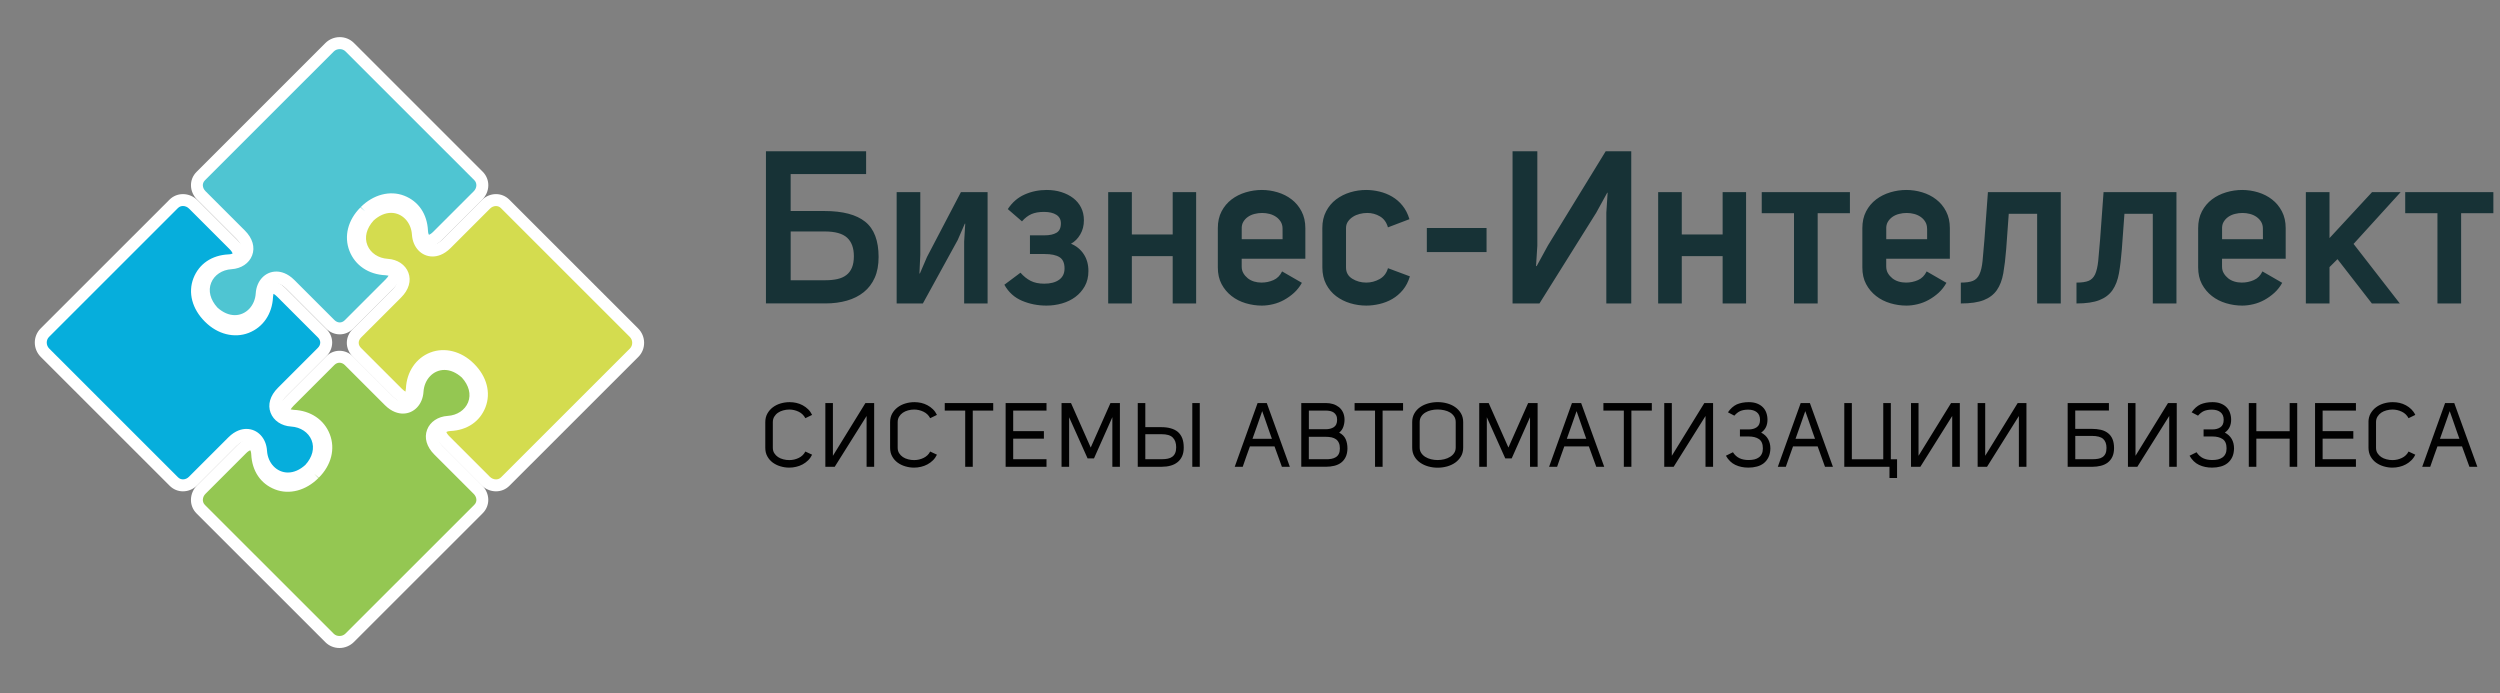 <svg xmlns="http://www.w3.org/2000/svg" width="202" height="56" viewBox="0 0 202 56"><rect x="0" y="0" width="202" height="56" fill="#808080" stroke="none"/><path fill="#173236" d="M66.613 17.05c1.481 0 2.582.291 3.3.869.718.578 1.078 1.528 1.078 2.848 0 .648-.104 1.208-.313 1.675-.209.47-.504.857-.886 1.164-.381.307-.837.536-1.364.686-.527.15-1.103.225-1.728.225h-4.811v-12.294h8.094v1.841h-6.098v2.986h2.728zm.104 5.593c.347 0 .662-.032.947-.096.284-.063.523-.17.72-.321.198-.151.348-.35.453-.599.104-.25.156-.559.156-.929 0-.66-.182-1.158-.547-1.493-.365-.335-.97-.503-1.815-.503h-2.744v3.942l2.83-.001zm11.274-4.568h-.035l-.574 1.32-2.813 5.123h-2.12v-8.996h1.911v5.071l-.07 1.494.035.017.574-1.337 2.744-5.244h2.154v8.995h-1.894v-5l.088-1.443zm6.583-2.726c.428 0 .825.058 1.19.174.365.116.683.278.955.487.272.209.484.463.633.764.151.301.227.643.227 1.025 0 .428-.098.811-.295 1.146-.197.335-.446.585-.748.747.44.185.785.468 1.034.85.25.382.374.834.374 1.354 0 .475-.1.886-.296 1.233-.198.347-.452.637-.765.868-.312.231-.671.405-1.076.521-.407.116-.823.174-1.251.174-.706 0-1.366-.13-1.979-.391-.614-.261-1.089-.692-1.425-1.294l1.303-.973c.254.29.529.51.825.661.294.151.663.226 1.102.226.498 0 .896-.104 1.19-.313.295-.208.443-.515.443-.919 0-.44-.137-.745-.409-.912-.271-.167-.668-.251-1.189-.251h-1.197v-1.511h1.18c.406 0 .728-.069.964-.208.238-.14.356-.393.356-.764 0-.301-.122-.53-.365-.687-.243-.156-.58-.234-1.008-.234-.405 0-.744.061-1.016.182-.271.121-.524.316-.755.582l-1.146-.991c.358-.543.812-.937 1.363-1.179.55-.246 1.144-.367 1.781-.367zm6.879 5.349v3.82h-1.911v-8.996h1.911v3.421h3.3v-3.421h1.895v8.996h-1.895v-3.82h-3.3zm13.74 2.154c-.176.312-.387.581-.635.807-.25.226-.516.417-.8.573-.282.156-.582.273-.894.347-.312.075-.613.114-.905.114-.438 0-.873-.064-1.302-.191-.429-.127-.811-.321-1.146-.582-.334-.261-.605-.582-.808-.964s-.303-.834-.303-1.354v-3.162c0-.521.1-.975.303-1.362.203-.388.474-.709.808-.964.336-.255.719-.446 1.146-.574.429-.128.861-.191 1.302-.191.431 0 .854.063 1.276.191.424.127.8.319 1.131.574.33.255.598.576.799.964.204.388.307.841.307 1.362v2.467h-5.144v.625c0 .208.045.391.139.546.092.157.212.292.356.409.145.115.312.202.503.26.192.059.392.086.6.086.337 0 .657-.065.964-.199.309-.133.541-.367.703-.704l1.6.922zm-1.563-4.377c0-.208-.048-.391-.14-.547-.094-.156-.217-.29-.372-.4-.158-.109-.334-.19-.53-.242-.197-.052-.4-.078-.607-.078-.209 0-.416.026-.617.078-.203.052-.383.133-.538.242-.157.111-.282.247-.375.409-.092.162-.131.354-.12.573v.816h3.301l-.002-.851zm3.213-.035c0-.521.103-.976.306-1.363.201-.388.471-.709.806-.963.339-.255.717-.447 1.139-.574.425-.128.854-.191 1.294-.191.35 0 .706.043 1.07.13.363.087.707.223 1.023.408.318.187.602.429.842.73.244.3.429.665.558 1.093l-1.737.661c-.113-.406-.33-.702-.643-.886-.312-.185-.654-.278-1.025-.278-.209 0-.414.026-.615.078-.202.051-.387.129-.547.234-.162.104-.297.231-.4.382s-.157.324-.157.521v3.195c0 .394.169.695.504.904.337.207.712.312 1.132.312.368 0 .726-.091 1.067-.277.341-.186.571-.481.687-.886l1.771.66c-.128.428-.316.793-.564 1.095-.25.3-.533.543-.852.729-.318.185-.664.321-1.033.408-.371.087-.73.13-1.076.13-.441 0-.871-.063-1.297-.191-.422-.127-.8-.318-1.139-.573-.335-.255-.604-.575-.807-.964-.201-.388-.305-.842-.305-1.363l-.002-3.161zm13.27 1.928h-4.826v-1.945h4.826v1.945zm9.782-4.793h-.033l-.887 1.614-4.586 7.329h-2.175v-12.295h2.002v7.624l-.104 1.65h.052l.901-1.65 4.674-7.624h2.066v12.297h-2.015v-7.33l.105-1.615zm5.992 5.123v3.82h-1.908v-8.996h1.908v3.421h3.301v-3.421h1.894v8.996h-1.894v-3.82h-3.301zm9.068 3.82v-7.293h-2.607v-1.702h7.125v1.702h-2.605v7.293h-1.913zm12.316-1.666c-.174.312-.387.581-.633.807-.25.226-.517.417-.802.573-.282.156-.582.273-.894.347-.312.075-.614.114-.902.114-.439 0-.875-.064-1.303-.191-.43-.127-.812-.321-1.146-.582-.336-.261-.605-.582-.81-.964s-.304-.834-.304-1.354v-3.162c0-.521.101-.975.304-1.362.202-.388.474-.709.81-.964.335-.255.719-.446 1.146-.574s.861-.191 1.303-.191c.428 0 .854.063 1.275.191.422.127.801.319 1.129.574.332.255.598.576.799.964.203.388.305.841.305 1.362v2.467h-5.142v.625c0 .208.048.391.139.546.093.157.212.292.356.409.144.115.312.202.504.26.191.059.391.086.598.086.338 0 .658-.065.967-.199.307-.133.538-.367.703-.704l1.598.922zm-1.564-4.377c0-.208-.047-.391-.141-.547-.092-.156-.215-.29-.373-.4-.155-.109-.334-.19-.529-.242-.195-.052-.398-.078-.605-.078-.209 0-.416.026-.617.078-.203.052-.383.133-.537.242-.156.111-.281.247-.375.409-.092.162-.133.354-.121.573v.816h3.302v-.851h-.004zm6.6-1.199l-.207 2.849c-.059.752-.138 1.404-.234 1.953-.098.551-.271 1.004-.521 1.364-.25.358-.603.629-1.06.808s-1.073.27-1.851.27v-1.686c.418 0 .74-.046.975-.139.229-.093.406-.27.527-.53.123-.261.207-.619.254-1.076.045-.458.096-1.044.154-1.763l.279-3.803h5.887v8.997h-1.91v-7.243l-2.293-.001zm9.347 0l-.209 2.849c-.06.752-.135 1.404-.233 1.953-.099.551-.272 1.004-.522 1.364-.248.358-.603.629-1.06.808s-1.075.27-1.851.27v-1.686c.416 0 .74-.046.974-.139.229-.093.408-.27.531-.53.118-.261.202-.619.251-1.076.046-.458.098-1.044.154-1.763l.278-3.803h5.89v8.997h-1.912v-7.243l-2.291-.001zm12.748 5.576c-.172.312-.385.581-.633.807-.25.226-.515.417-.799.573-.283.156-.582.273-.895.347-.312.075-.614.114-.904.114-.438 0-.873-.064-1.3-.191-.431-.127-.812-.321-1.147-.582-.336-.261-.604-.582-.81-.964-.202-.382-.304-.834-.304-1.354v-3.162c0-.521.102-.975.304-1.362.204-.388.474-.709.81-.964.336-.255.719-.446 1.147-.574.427-.128.86-.191 1.3-.191.43 0 .854.063 1.278.191.421.127.799.319 1.128.574.332.255.597.576.8.964.203.388.306.841.306 1.362v2.467h-5.144v.625c0 .208.045.391.14.546.092.157.211.292.355.409.145.115.312.202.504.26.189.059.391.086.6.086.336 0 .657-.065.963-.199.31-.133.541-.367.703-.704l1.598.922zm-1.561-4.377c0-.208-.047-.391-.139-.547-.093-.156-.218-.29-.373-.4-.156-.109-.334-.19-.53-.242-.197-.052-.4-.078-.607-.078-.209 0-.414.026-.615.078-.205.052-.383.133-.539.242-.156.111-.281.247-.374.409s-.132.354-.121.573v.816h3.301l-.003-.851zm6.028 2.465l-.645.643v2.935h-1.912v-8.996h1.912v3.716l3.439-3.716h2.311l-3.806 4.186 3.735 4.81h-2.258l-2.776-3.578zm8.076 3.578v-7.293h-2.605v-1.702h7.123v1.702h-2.605v7.293h-1.913z"/><path fill="#4FC5D2" d="M29.476 17.086l.015-.016c.888-.888 2.002-1.193 2.991-.81.982.381 1.564 1.267 1.616 2.41.018.373.144.679.413.774.27.098.637-.18.829-.373l3.277-3.275c.44-.439.485-1.141.044-1.582l-10.413-10.41c-.441-.44-1.174-.428-1.615.012l-10.415 10.413c-.441.441-.396 1.117.044 1.556l3.187 3.185c1.078 1.078.407 2.229-.77 2.302-1.938.121-3.04 2.195-1.456 3.917 1.722 1.584 3.801.478 3.921-1.457.073-1.177 1.223-1.844 2.3-.768l3.233 3.232c.44.44 1.083.454 1.524.013l3.297-3.297c.191-.191.472-.53.375-.795-.094-.258-.347-.341-.715-.359-1.149-.053-2.09-.668-2.476-1.662s-.104-2.117.783-3.001l.011-.009z"/><path fill="#fff" d="M27.451 27.016c-.409 0-.805-.169-1.113-.478l-3.233-3.232c-.262-.263-.531-.402-.777-.402-.383 0-.672.354-.703.86-.094 1.518-1.233 2.664-2.648 2.664-.731 0-1.449-.306-2.077-.884l-.028-.027c-.836-.907-1.098-2.037-.701-3.023.392-.977 1.343-1.627 2.48-1.699.396-.025.72-.22.825-.497.107-.287-.025-.645-.365-.985l-3.185-3.185c-.302-.302-.478-.692-.494-1.099-.019-.428.141-.831.448-1.138l10.413-10.413c.303-.304.726-.478 1.159-.478.432 0 .835.166 1.137.464l10.414 10.412c.621.621.602 1.616-.044 2.262l-3.276 3.275c-.2.2-.602.534-1.049.534-.099 0-.196-.017-.287-.05-.432-.156-.698-.595-.728-1.203-.043-.97-.508-1.674-1.309-1.985-.798-.31-1.734-.041-2.477.702l-.027.026c-.739.739-.992 1.669-.674 2.487.312.803 1.079 1.309 2.05 1.355.228.011.915.043 1.145.674.098.273.093.719-.486 1.301l-3.299 3.296c-.299.3-.687.466-1.091.466zm-5.124-5.075c.353 0 .892.119 1.458.684l3.233 3.232c.126.126.28.197.434.197.147 0 .292-.064.411-.184l3.297-3.297c.136-.135.204-.24.234-.3l-.257-.034c-1.363-.063-2.448-.799-2.902-1.967-.459-1.184-.126-2.498.892-3.516l.366.314-.341-.341c1.013-1.012 2.357-1.362 3.506-.917 1.16.45 1.862 1.483 1.923 2.836.009.19.054.292.079.328.064-.023.199-.103.341-.245l3.277-3.276c.265-.264.285-.662.043-.901l-10.414-10.409c-.24-.241-.689-.234-.934.012l-10.414 10.412c-.147.146-.173.308-.169.418.007.165.083.328.213.458l3.186 3.185c.62.619.832 1.349.584 2.004-.241.641-.88 1.067-1.664 1.117-.763.047-1.395.47-1.647 1.098-.257.638-.073 1.364.502 1.999.444.403.931.615 1.411.615.9 0 1.626-.757 1.689-1.762.064-1.019.763-1.76 1.663-1.76z"/><path fill="#D4DC4F" d="M37.953 29.726l.016.017c.888.889 1.195 2.001.812 2.991-.384.983-1.268 1.562-2.413 1.616-.372.018-.677.146-.773.413-.098.269.18.635.374.827l3.274 3.277c.441.438 1.141.484 1.581.043l10.415-10.412c.441-.439.429-1.172-.012-1.613l-10.416-10.412c-.441-.441-1.116-.395-1.557.044l-3.186 3.186c-1.079 1.078-2.23.407-2.303-.769-.12-1.938-2.197-3.039-3.918-1.456-1.583 1.721-.479 3.798 1.458 3.92 1.176.073 1.845 1.221.766 2.3l-3.233 3.231c-.441.441-.454 1.083-.012 1.523l3.297 3.297c.192.192.531.474.796.376.259-.092.343-.347.359-.715.055-1.148.669-2.089 1.663-2.476.994-.385 2.116-.103 3.002.782l.01.01z"/><path fill="#fff" d="M40.077 39.7c-.433 0-.86-.179-1.176-.494l-3.275-3.278c-.215-.212-.691-.772-.485-1.332.157-.432.596-.7 1.204-.728.969-.046 1.675-.512 1.985-1.311.311-.8.048-1.726-.703-2.475l-.021-.025c-.736-.735-1.68-.992-2.491-.677-.804.313-1.31 1.08-1.355 2.049-.01.226-.041.916-.675 1.145-.382.141-.837-.021-1.3-.485l-3.297-3.296c-.299-.301-.465-.687-.465-1.09 0-.409.169-.805.478-1.114l3.233-3.231c.34-.341.473-.699.366-.985-.105-.275-.428-.471-.822-.495-1.139-.072-2.09-.723-2.482-1.7-.397-.986-.135-2.117.699-3.025l.028-.027c.629-.578 1.348-.884 2.078-.884 1.414 0 2.552 1.146 2.645 2.664.031.498.329.86.707.86.246 0 .514-.138.777-.402l3.186-3.186c.318-.318.73-.494 1.16-.494.404 0 .785.159 1.075.447l10.416 10.414c.303.304.473.708.478 1.141.004.438-.161.848-.466 1.152l-10.416 10.411c-.29.292-.676.451-1.086.451zm-4.015-4.792c.024.066.102.202.244.341l3.275 3.276c.135.134.316.21.496.21.108 0 .267-.027.405-.164l10.416-10.411c.12-.121.186-.285.185-.463-.001-.182-.071-.348-.196-.473l-10.416-10.412c-.237-.236-.622-.21-.876.045l-3.186 3.185c-.565.565-1.104.683-1.458.683-.901 0-1.602-.741-1.666-1.763-.063-1.003-.787-1.762-1.685-1.762-.479 0-.968.213-1.412.616-.576.634-.759 1.362-.501 2 .253.63.886 1.051 1.65 1.099.783.049 1.42.477 1.66 1.116.249.654.036 1.385-.584 2.004l-3.233 3.233c-.127.126-.197.281-.197.432 0 .148.064.291.183.41l3.298 3.297c.137.136.24.204.298.237l.036-.258c.062-1.345.816-2.454 1.968-2.902 1.161-.45 2.515-.108 3.516.89l.026.025c1.027 1.026 1.372 2.338.919 3.505-.451 1.159-1.486 1.862-2.839 1.923-.186.012-.288.055-.326.081z"/><path fill="#06AEDC" d="M16.906 25.655l-.016-.016c-.888-.887-1.194-2.001-.81-2.991.382-.983 1.268-1.563 2.411-1.617.373-.017.679-.144.775-.411.098-.27-.181-.637-.373-.829l-3.276-3.275c-.441-.439-1.14-.485-1.581-.044l-10.415 10.413c-.441.44-.428 1.172.013 1.613l10.415 10.411c.441.441 1.117.396 1.557-.044l3.186-3.186c1.08-1.077 2.23-.405 2.303.77.121 1.938 2.196 3.037 3.917 1.455 1.583-1.72.479-3.798-1.457-3.918-1.176-.076-1.845-1.222-.767-2.302l3.233-3.231c.44-.441.455-1.083.013-1.524l-3.297-3.295c-.192-.192-.53-.472-.795-.375-.257.093-.342.348-.36.715-.054 1.149-.667 2.089-1.661 2.476-.994.386-2.118.101-3.002-.783l-.013-.012z"/><path fill="#fff" d="M14.785 39.7c-.404 0-.787-.159-1.077-.451l-10.415-10.411c-.636-.638-.642-1.666-.013-2.295l10.416-10.412c.29-.289.676-.447 1.086-.447.432 0 .862.18 1.176.493l3.276 3.275c.214.214.688.772.486 1.333-.158.435-.598.701-1.206.729-.969.045-1.673.51-1.985 1.31-.31.8-.048 1.726.702 2.476l-.313.366.341-.339c.732.73 1.677.989 2.488.674.802-.312 1.309-1.079 1.354-2.05.012-.226.044-.914.675-1.145.39-.139.838.025 1.302.487l3.296 3.297c.306.305.47.698.466 1.106-.005.404-.174.793-.478 1.098l-3.232 3.232c-.34.34-.473.697-.366.982.104.275.427.472.822.495 1.137.072 2.088.724 2.481 1.701.397.986.135 2.117-.701 3.024l-.027.028c-.628.579-1.348.884-2.077.884-1.414 0-2.551-1.146-2.646-2.664-.031-.499-.328-.859-.705-.859-.245 0-.515.139-.776.4l-3.187 3.187c-.321.319-.734.496-1.163.496zm-.002-23.055c-.109 0-.268.028-.407.167l-10.415 10.412c-.25.25-.244.678.013.936l10.415 10.41c.237.238.622.21.876-.045l3.187-3.185c.565-.566 1.104-.683 1.457-.683.901 0 1.603.739 1.666 1.761.062 1.005.787 1.762 1.687 1.762.479 0 .968-.213 1.41-.615.576-.634.759-1.361.503-2.002-.254-.627-.886-1.05-1.65-1.098-.784-.048-1.419-.476-1.662-1.117-.248-.652-.034-1.384.585-2.004l3.232-3.232c.127-.127.195-.273.196-.428.001-.149-.061-.293-.184-.415l-3.296-3.296c-.136-.137-.24-.205-.3-.234l-.035.257c-.063 1.362-.798 2.447-1.966 2.902-1.165.452-2.518.108-3.518-.89l-.027-.026c-1.028-1.028-1.371-2.337-.918-3.504.452-1.16 1.486-1.861 2.838-1.923.189-.008.291-.052.33-.078-.026-.067-.104-.201-.245-.342l-3.275-3.274c-.138-.14-.318-.216-.497-.216z"/><path fill="#94C752" d="M25.403 38.271l-.016.014c-.887.888-2.001 1.194-2.99.813-.983-.385-1.563-1.268-1.616-2.413-.017-.372-.144-.676-.413-.775-.27-.098-.637.182-.83.374l-3.276 3.274c-.441.442-.486 1.142-.046 1.584l10.416 10.41c.44.44 1.174.428 1.614-.012l10.415-10.412c.441-.441.396-1.117-.044-1.559l-3.187-3.184c-1.077-1.078-.407-2.229.77-2.305 1.938-.119 3.04-2.192 1.457-3.914-1.721-1.584-3.8-.479-3.92 1.457-.073 1.176-1.222 1.845-2.301.768l-3.231-3.232c-.441-.441-1.084-.454-1.524-.014l-3.298 3.296c-.191.193-.471.531-.375.795.093.257.346.343.715.36 1.149.055 2.091.667 2.477 1.661.386.993.102 2.114-.782 3.001l-.015.013z"/><path fill="#fff" d="M27.426 52.358c-.431 0-.833-.166-1.134-.466l-10.415-10.411c-.306-.308-.466-.716-.447-1.151.016-.415.192-.811.495-1.113l3.274-3.273c.202-.201.604-.534 1.049-.534.1 0 .196.016.286.048.434.16.699.6.728 1.204.044.971.509 1.676 1.309 1.985.797.311 1.734.042 2.478-.7l.026-.026c.741-.74.991-1.67.674-2.488-.312-.8-1.078-1.308-2.05-1.354-.227-.011-.915-.042-1.144-.676-.099-.272-.094-.719.487-1.3l3.298-3.294c.3-.301.687-.467 1.091-.467.409 0 .805.169 1.114.479l3.233 3.231c.263.262.532.402.777.402.383 0 .672-.354.703-.858.094-1.521 1.233-2.664 2.647-2.664.732 0 1.45.304 2.078.881l.029.03c.835.907 1.097 2.037.701 3.023-.393.976-1.343 1.628-2.48 1.698-.397.023-.72.223-.824.498-.108.287.024.645.364.981l3.187 3.185c.64.643.659 1.626.045 2.239l-10.416 10.413c-.305.302-.728.478-1.163.478zm-7.206-15.98c-.064.025-.199.103-.341.247l-3.275 3.275c-.13.128-.205.295-.213.468-.004.115.021.285.168.432l10.415 10.412c.24.24.688.233.933-.013l10.416-10.41c.274-.274.185-.649-.044-.879l-3.186-3.184c-.62-.619-.832-1.347-.584-2.004.242-.642.88-1.067 1.664-1.118.763-.047 1.395-.469 1.649-1.097.255-.638.073-1.363-.504-2-.443-.401-.931-.616-1.411-.616-.9 0-1.625.759-1.689 1.766-.063 1.018-.762 1.76-1.663 1.76-.353 0-.892-.119-1.458-.684l-3.234-3.233c-.25-.249-.599-.257-.844-.013l-3.297 3.296c-.137.138-.205.239-.235.298l.256.035c1.364.064 2.449.8 2.903 1.969.46 1.185.127 2.497-.891 3.516l-.367-.316.34.34c-1.012 1.016-2.357 1.367-3.505.92-1.16-.45-1.86-1.482-1.923-2.837-.009-.191-.053-.29-.08-.33z"/><path fill="#010101" d="M61.835 34.119c0-.266.055-.499.167-.7.111-.199.259-.37.443-.509.185-.139.394-.241.629-.312.235-.068.477-.104.724-.104.185 0 .367.02.549.061.183.043.354.107.514.194.159.087.305.194.437.323.131.129.237.279.32.453l-.546.265c-.122-.233-.303-.41-.542-.524-.24-.115-.492-.174-.753-.174-.166 0-.328.021-.488.065-.161.044-.302.104-.426.19-.124.084-.224.191-.302.318-.078.129-.117.277-.117.441v2.072c0 .172.039.317.117.439.078.124.178.227.302.311s.265.144.426.185c.16.044.322.062.488.062.266 0 .52-.058.76-.174.239-.117.417-.288.535-.517l.546.255c-.083.172-.19.327-.324.457-.134.131-.282.241-.443.327-.163.086-.337.154-.521.195-.184.043-.369.067-.553.067-.243 0-.481-.034-.713-.104-.232-.066-.44-.17-.622-.301-.182-.135-.329-.301-.44-.503-.113-.198-.167-.435-.167-.702v-2.056zm4.853 3.598v-5.15h.611v4.262l2.627-4.262h.706v5.15h-.611v-4.104l-2.576 4.104h-.757zm5.232-3.598c0-.266.055-.499.167-.7.111-.199.26-.37.444-.509s.394-.241.63-.312c.234-.068.476-.104.723-.104.185 0 .368.02.55.061.182.043.353.107.512.194.161.087.307.194.438.323s.237.279.32.453l-.546.265c-.121-.233-.302-.41-.542-.524-.24-.115-.492-.174-.753-.174-.164 0-.327.021-.487.065s-.302.104-.426.19c-.124.084-.225.191-.302.318-.078.129-.116.277-.116.441v2.072c0 .172.038.317.116.439.077.124.178.227.302.311s.266.144.426.185c.16.044.323.062.487.062.267 0 .521-.058.76-.174.24-.117.419-.288.535-.517l.546.255c-.083.172-.19.327-.324.457-.134.131-.281.241-.444.327-.162.086-.335.154-.52.195-.185.043-.369.067-.554.067-.243 0-.479-.034-.713-.104-.232-.066-.439-.17-.622-.301-.182-.135-.329-.301-.44-.503-.112-.198-.167-.435-.167-.702v-2.056zm6.679-.943v4.539h-.611v-4.539h-1.652v-.609h3.916v.609h-1.653zm3.267 1.658h2.481v.611h-2.481v1.656h2.692v.614h-3.303v-5.149h3.303v.61h-2.692v1.658zm4.519 2.883h-.612v-5.15h.764l1.593 3.594 1.595-3.594h.763v5.15h-.61v-4.009l-1.484 3.331h-.517l-1.491-3.325v4.003h-.001zm5.545 0v-5.15h.611v1.947h1.294c.282 0 .533.031.757.094.225.062.412.153.572.285.156.133.275.301.359.508.082.211.123.463.123.76 0 .277-.044.513-.135.708-.09.194-.215.358-.374.481-.16.127-.349.221-.565.277-.215.059-.449.088-.701.088h-1.941v.002zm.611-2.635v2.021h1.359c.164 0 .315-.013.455-.043.138-.026.259-.078.359-.151.103-.073.182-.171.237-.296.055-.123.084-.277.084-.467 0-.342-.09-.604-.271-.787-.18-.187-.484-.276-.916-.276l-1.307-.001zm4.4-2.516h-.604v5.149h.604v-5.149zm7.277 5.151h-.641l-.597-1.65h-1.986l-.295.822-.287.828h-.647l1.848-5.15h.742l1.863 5.15zm-1.448-2.263l-.203-.568-.187-.54-.188-.543-.207-.583-.385 1.109-.399 1.125h1.569zm5.867-1.536c0 .201-.035.396-.101.58-.065.182-.177.334-.33.459.247.127.421.301.521.521s.146.475.146.762c-.004.271-.053.502-.145.689-.092.189-.217.34-.371.457s-.34.2-.553.252c-.214.051-.443.077-.691.077h-1.971v-5.149h1.979c.208 0 .402.026.586.082.182.057.341.142.48.25.138.115.246.252.326.42.081.172.123.371.124.6zm-1.516.764c.262 0 .479-.056.654-.17.176-.115.263-.312.263-.594 0-.139-.022-.258-.073-.354-.048-.096-.111-.17-.195-.229-.084-.058-.18-.099-.289-.123-.114-.022-.232-.036-.358-.036h-1.367v1.506h1.365zm0 2.422c.165.006.316-.004.459-.031.141-.026.263-.073.363-.139.102-.065.181-.154.236-.27.055-.115.082-.256.082-.432s-.025-.323-.08-.443c-.054-.123-.129-.221-.229-.293-.098-.071-.219-.125-.359-.157-.142-.03-.298-.045-.473-.045h-1.367v1.81h1.368zm4.593-3.928v4.539h-.612v-4.539h-1.651v-.609h3.916v.609h-1.653zm2.391.931c0-.269.06-.504.177-.707.114-.2.27-.371.465-.504.194-.136.414-.233.66-.304.249-.067.501-.101.758-.101s.51.033.757.101c.248.069.467.168.658.304.191.133.346.304.466.504.119.205.179.438.179.707v2.06c0 .272-.06.507-.179.708-.12.202-.274.37-.466.507-.191.136-.41.235-.658.306-.247.066-.5.102-.757.102s-.509-.034-.758-.102c-.246-.069-.466-.17-.66-.306-.195-.137-.351-.305-.465-.507-.117-.201-.177-.436-.177-.708v-2.06zm.606 2.052c0 .17.04.317.124.442.082.127.19.23.326.315.137.086.292.149.466.192s.354.064.538.064c.179 0 .356-.021.53-.064.177-.043.332-.106.469-.192.141-.085.25-.188.332-.315.084-.125.125-.272.125-.442v-2.052c0-.181-.042-.334-.129-.463-.085-.129-.193-.234-.33-.317-.137-.081-.293-.142-.469-.181s-.356-.059-.535-.059c-.186 0-.363.021-.535.062-.173.041-.325.104-.463.188-.137.086-.246.189-.326.317-.083.127-.124.274-.124.45l.001 2.055zm5.421 1.558h-.61v-5.15h.763l1.595 3.594 1.594-3.594h.766v5.15h-.614v-4.009l-1.481 3.331h-.519l-1.49-3.325v4.003h-.004zm9.489 0h-.643l-.598-1.65h-1.984l-.295.822-.287.828h-.647l1.847-5.15h.742l1.865 5.15zm-1.451-2.263l-.201-.568-.188-.54-.188-.543-.206-.583-.388 1.109-.399 1.125h1.57zm3.646-2.278v4.539h-.611v-4.539h-1.65v-.609h3.912v.609h-1.651zm2.655 4.541v-5.15h.612v4.262l2.627-4.262h.706v5.15h-.611v-4.104l-2.574 4.104h-.76zm6.826-5.224c.252 0 .475.037.663.108.188.072.347.172.474.299.125.125.221.274.283.451.062.174.094.361.094.565 0 .455-.168.802-.51 1.039.248.127.434.301.559.522.123.22.186.474.186.761-.005.271-.057.504-.15.7-.095.197-.221.357-.377.484-.158.124-.345.219-.557.274-.215.058-.443.088-.691.088-.393 0-.746-.073-1.059-.222-.314-.149-.564-.396-.76-.739l.568-.282c.14.219.313.378.524.48.211.102.461.149.747.149.164 0 .316-.016.456-.048.144-.035.264-.089.364-.162.104-.072.184-.17.24-.29.06-.121.088-.268.088-.442 0-.354-.104-.604-.312-.748-.209-.143-.486-.213-.836-.213h-.705v-.57h.705c.261 0 .48-.055.652-.176.176-.119.266-.318.266-.601 0-.276-.089-.481-.266-.618-.172-.136-.402-.203-.689-.203-.262 0-.477.041-.646.115-.17.078-.326.201-.473.371l-.518-.27c.203-.299.445-.512.719-.642.277-.116.6-.18.961-.18zm6.803 5.224h-.64l-.595-1.65h-1.988l-.294.822-.289.828h-.646l1.848-5.15h.742l1.862 5.15zm-1.448-2.263l-.202-.568-.188-.54-.188-.543-.208-.583-.388 1.109-.398 1.125h1.572zm2.977-2.888v4.543h2.538v-4.543h.612v4.543h.503v1.516h-.613v-.908h-3.651v-5.15h.611v-.001zm4.78 5.151v-5.15h.608v4.262l2.629-4.262h.707v5.15h-.615v-4.104l-2.574 4.104h-.755zm5.384 0v-5.15h.611v4.262l2.625-4.262h.707v5.15h-.611v-4.104l-2.574 4.104h-.758zm10.607-5.151v.608h-2.721v1.478h1.323c.282 0 .535.027.756.078.226.055.415.146.572.271.157.122.278.281.36.479.082.193.125.438.125.723 0 .277-.047.512-.135.699-.091.195-.217.35-.375.473-.158.121-.351.208-.563.261-.216.054-.45.082-.704.082h-1.971v-5.149h3.332v-.003zm-2.718 2.655v1.883h1.389c.166 0 .316-.011.455-.035.139-.022.26-.069.359-.137.102-.07.182-.164.236-.281.056-.118.083-.271.083-.461 0-.32-.091-.562-.269-.726-.181-.162-.484-.243-.918-.243h-1.335zm4.256 2.496v-5.15h.61v4.262l2.627-4.262h.706v5.15h-.609v-4.104l-2.576 4.104h-.758zm6.826-5.224c.252 0 .475.037.661.108.188.072.347.172.472.299.127.125.222.274.283.451.063.174.096.361.096.565 0 .455-.17.802-.51 1.039.248.127.435.301.56.522.124.22.184.474.184.761-.006.271-.054.504-.147.7-.096.197-.221.357-.379.484-.157.124-.342.219-.557.274-.214.058-.443.088-.689.088-.395 0-.747-.073-1.06-.222-.313-.149-.565-.396-.762-.739l.565-.282c.143.219.319.378.528.48.212.103.462.149.747.149.165 0 .317-.016.458-.048.142-.035.263-.089.363-.162.103-.072.185-.17.241-.29.06-.121.088-.268.088-.442 0-.354-.104-.604-.313-.748-.208-.143-.487-.213-.837-.213h-.706v-.57h.706c.262 0 .48-.055.654-.176.175-.119.264-.318.264-.601 0-.276-.089-.481-.264-.618-.174-.136-.404-.203-.691-.203-.262 0-.478.041-.648.115-.168.078-.324.201-.471.371l-.517-.27c.203-.299.442-.512.719-.642.276-.116.596-.18.962-.18zm3.548 5.224h-.61v-5.15h.61v2.275h2.692v-2.275h.611v5.15h-.611v-2.271h-2.692v2.271zm5.356-2.883h2.48v.611h-2.48v1.656h2.691v.614h-3.303v-5.149h3.303v.61h-2.691v1.658zm3.703-.715c0-.266.057-.499.167-.7.112-.199.26-.37.444-.509s.395-.241.629-.312c.234-.068.479-.104.727-.104.184 0 .366.02.549.061.182.043.354.107.512.194.16.087.307.194.438.323.13.129.238.279.318.453l-.545.265c-.121-.233-.301-.41-.541-.524-.24-.115-.492-.174-.754-.174-.164 0-.326.021-.486.065s-.305.104-.428.19c-.121.084-.224.191-.301.318-.078.129-.117.277-.117.441v2.072c0 .172.039.317.117.439.077.124.18.227.301.311.123.084.268.144.428.185.16.044.322.062.486.062.266 0 .521-.058.762-.174.24-.117.418-.288.533-.517l.545.255c-.08.172-.188.327-.323.457-.132.131-.279.241-.442.327-.162.086-.334.154-.521.195-.185.043-.367.067-.554.067-.24 0-.478-.034-.713-.104-.232-.066-.438-.17-.621-.301-.183-.135-.328-.301-.44-.503-.11-.198-.167-.435-.167-.702v-2.059h-.003v.003zm8.798 3.598h-.64l-.598-1.65h-1.986l-.295.822-.289.828h-.646l1.849-5.15h.74l1.865 5.15zm-1.448-2.263l-.203-.568-.187-.54-.188-.543-.207-.583-.388 1.109-.399 1.125h1.572z"/></svg>